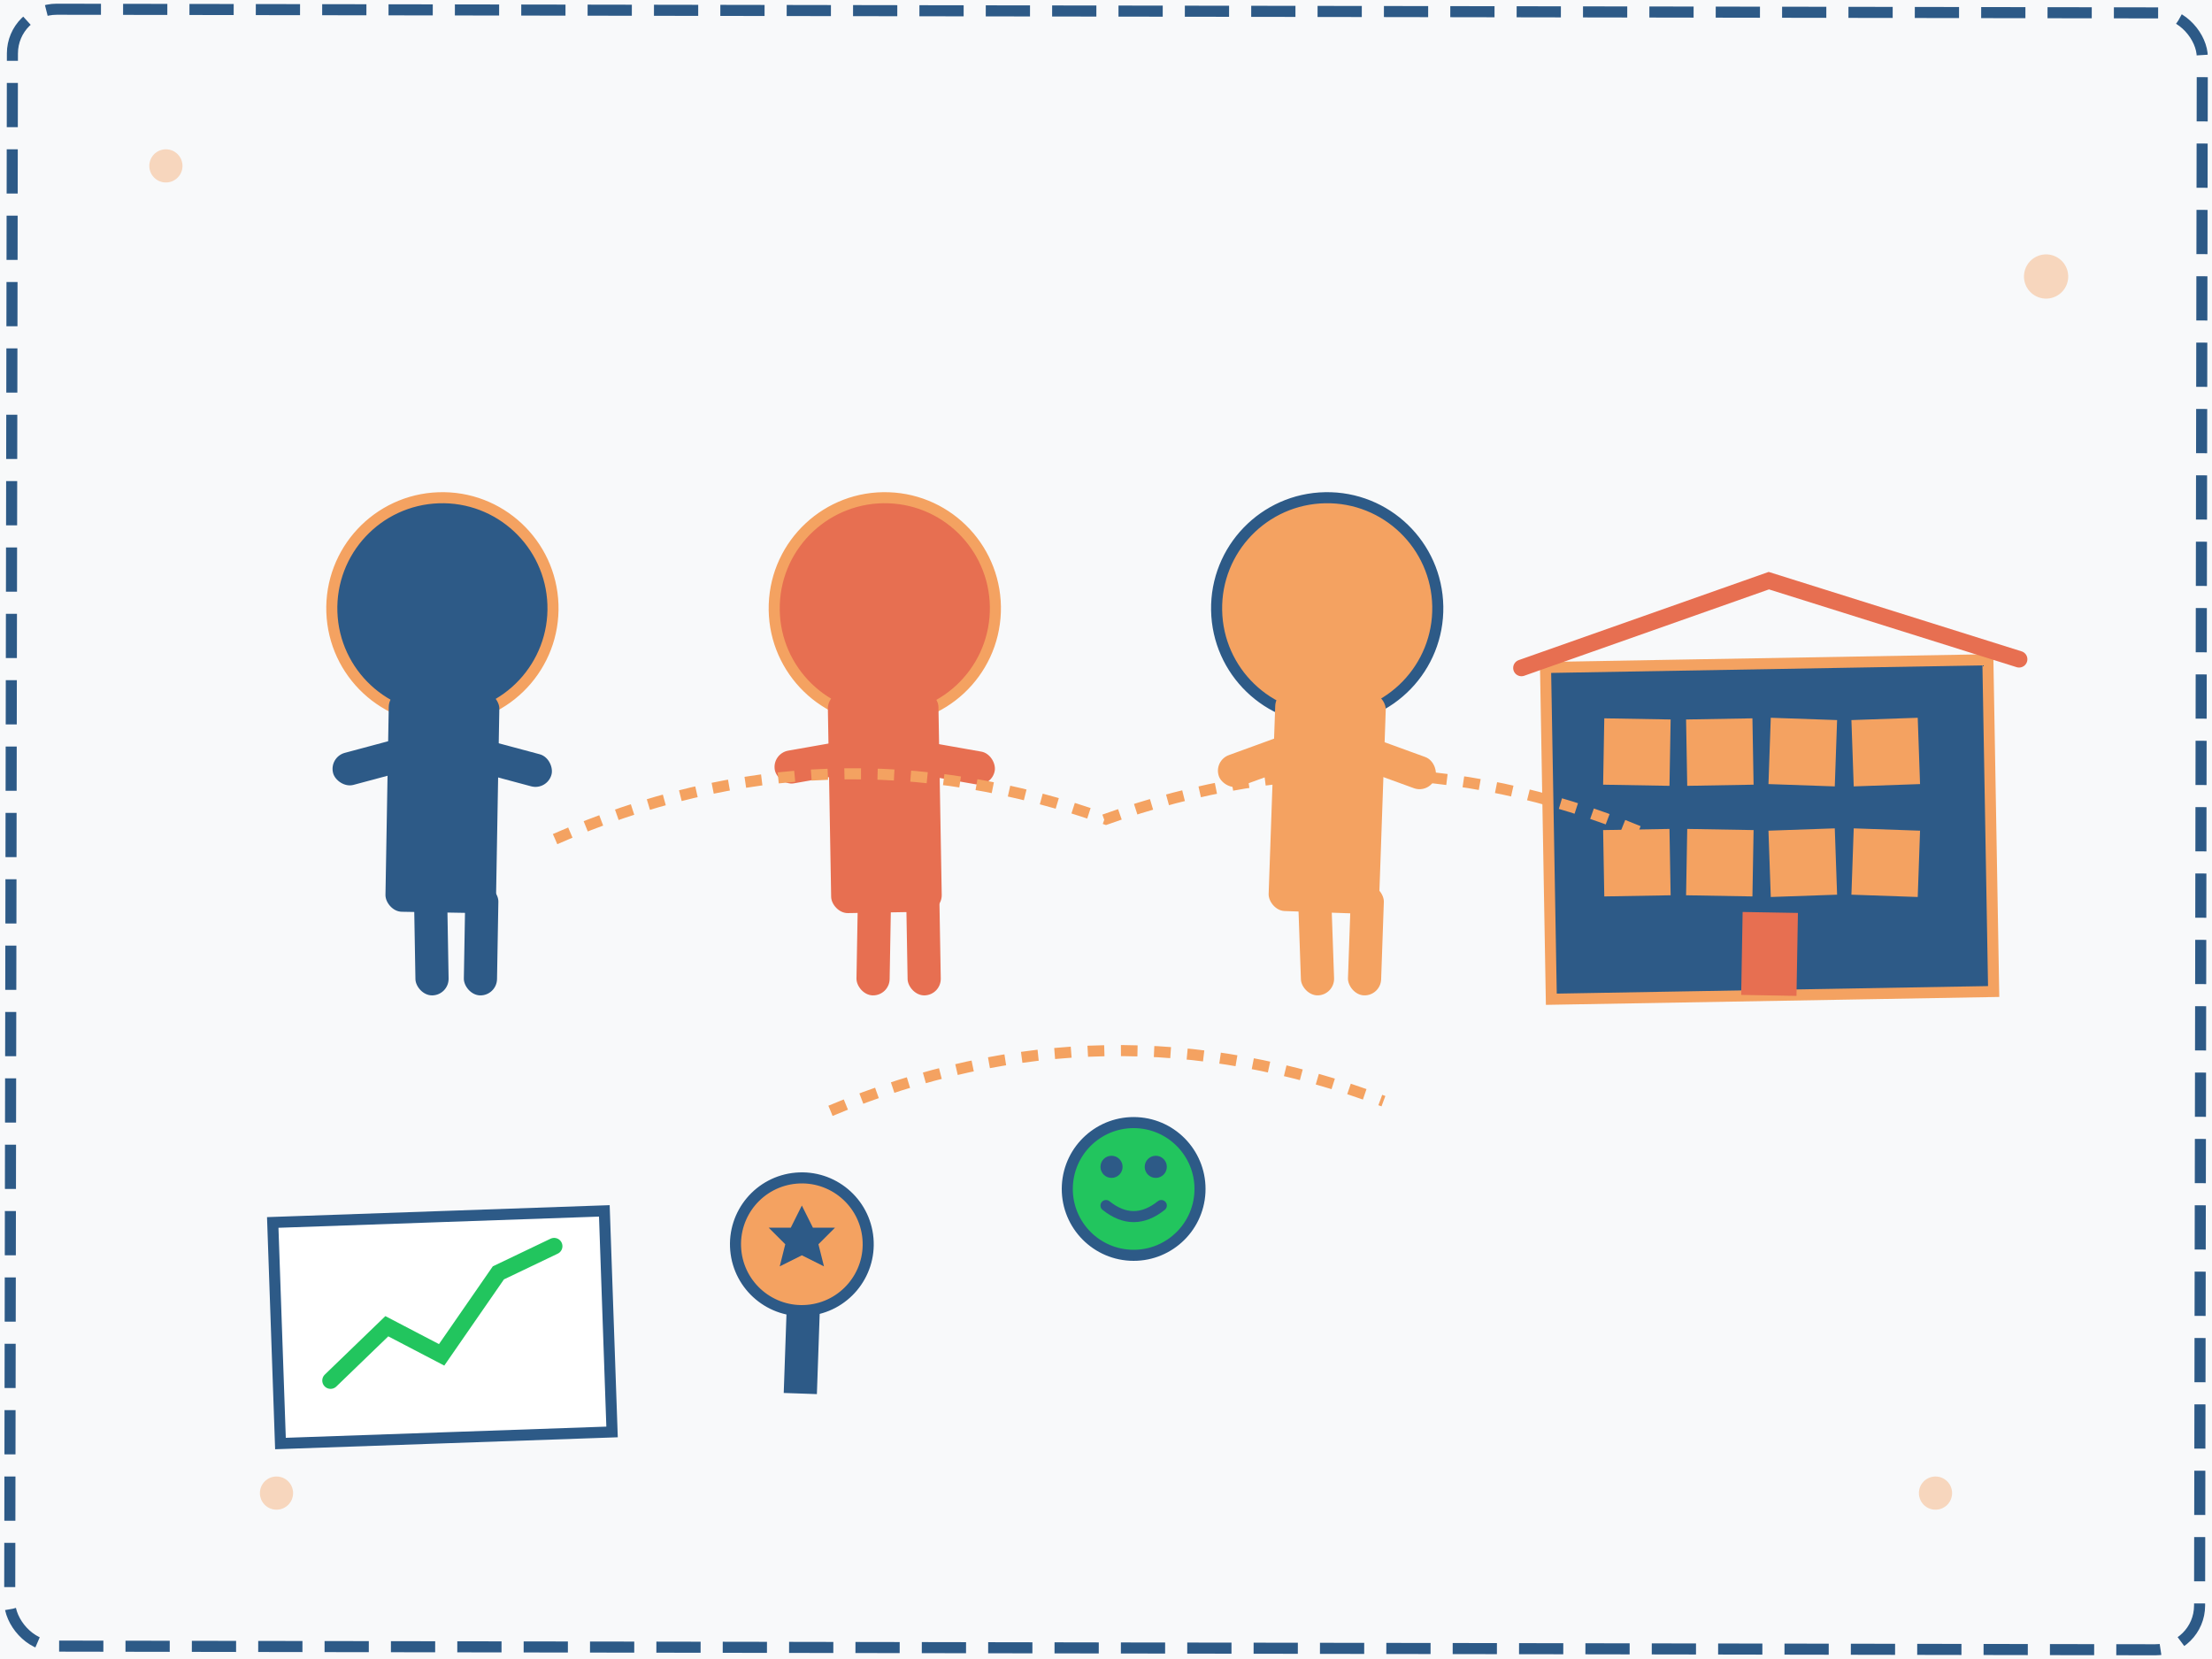 <svg width="400" height="300" viewBox="0 0 400 300" fill="none" xmlns="http://www.w3.org/2000/svg">
  <!-- About us illustration with hand-drawn style -->
  
  <!-- Background -->
  <rect width="400" height="300" fill="#F8F9FA"/>
  
  <!-- Team of people -->
  <g transform="translate(50, 80)">
    <!-- Person 1 -->
    <g>
      <!-- Head -->
      <circle cx="30" cy="30" r="20" fill="#2D5A87" stroke="#F4A261" 
              stroke-width="2" transform="rotate(-2 30 30)"/>
      <!-- Body -->
      <rect x="20" y="45" width="20" height="40" rx="3" fill="#2D5A87" 
            transform="rotate(1 30 65)"/>
      <!-- Arms -->
      <rect x="10" y="55" width="15" height="6" rx="3" fill="#2D5A87" 
            transform="rotate(-15 17 58)"/>
      <rect x="35" y="55" width="15" height="6" rx="3" fill="#2D5A87" 
            transform="rotate(15 42 58)"/>
      <!-- Legs -->
      <rect x="25" y="80" width="6" height="20" rx="3" fill="#2D5A87" 
            transform="rotate(-1 28 90)"/>
      <rect x="34" y="80" width="6" height="20" rx="3" fill="#2D5A87" 
            transform="rotate(1 37 90)"/>
    </g>
    
    <!-- Person 2 -->
    <g transform="translate(80, 0)">
      <!-- Head -->
      <circle cx="30" cy="30" r="20" fill="#E76F51" stroke="#F4A261" 
              stroke-width="2" transform="rotate(2 30 30)"/>
      <!-- Body -->
      <rect x="20" y="45" width="20" height="40" rx="3" fill="#E76F51" 
            transform="rotate(-1 30 65)"/>
      <!-- Arms -->
      <rect x="10" y="55" width="15" height="6" rx="3" fill="#E76F51" 
            transform="rotate(-10 17 58)"/>
      <rect x="35" y="55" width="15" height="6" rx="3" fill="#E76F51" 
            transform="rotate(10 42 58)"/>
      <!-- Legs -->
      <rect x="25" y="80" width="6" height="20" rx="3" fill="#E76F51" 
            transform="rotate(1 28 90)"/>
      <rect x="34" y="80" width="6" height="20" rx="3" fill="#E76F51" 
            transform="rotate(-1 37 90)"/>
    </g>
    
    <!-- Person 3 -->
    <g transform="translate(160, 0)">
      <!-- Head -->
      <circle cx="30" cy="30" r="20" fill="#F4A261" stroke="#2D5A87" 
              stroke-width="2" transform="rotate(-1 30 30)"/>
      <!-- Body -->
      <rect x="20" y="45" width="20" height="40" rx="3" fill="#F4A261" 
            transform="rotate(2 30 65)"/>
      <!-- Arms -->
      <rect x="10" y="55" width="15" height="6" rx="3" fill="#F4A261" 
            transform="rotate(-20 17 58)"/>
      <rect x="35" y="55" width="15" height="6" rx="3" fill="#F4A261" 
            transform="rotate(20 42 58)"/>
      <!-- Legs -->
      <rect x="25" y="80" width="6" height="20" rx="3" fill="#F4A261" 
            transform="rotate(-2 28 90)"/>
      <rect x="34" y="80" width="6" height="20" rx="3" fill="#F4A261" 
            transform="rotate(2 37 90)"/>
    </g>
  </g>
  
  <!-- Company building/office -->
  <g transform="translate(280, 120)">
    <!-- Building -->
    <rect x="0" y="0" width="80" height="60" fill="#2D5A87" stroke="#F4A261" 
          stroke-width="2" transform="rotate(-1 40 30)"/>
    
    <!-- Windows -->
    <rect x="10" y="10" width="12" height="12" fill="#F4A261" 
          transform="rotate(1 16 16)"/>
    <rect x="25" y="10" width="12" height="12" fill="#F4A261" 
          transform="rotate(-1 31 16)"/>
    <rect x="40" y="10" width="12" height="12" fill="#F4A261" 
          transform="rotate(2 46 16)"/>
    <rect x="55" y="10" width="12" height="12" fill="#F4A261" 
          transform="rotate(-2 61 16)"/>
    
    <rect x="10" y="30" width="12" height="12" fill="#F4A261" 
          transform="rotate(-1 16 36)"/>
    <rect x="25" y="30" width="12" height="12" fill="#F4A261" 
          transform="rotate(1 31 36)"/>
    <rect x="40" y="30" width="12" height="12" fill="#F4A261" 
          transform="rotate(-2 46 36)"/>
    <rect x="55" y="30" width="12" height="12" fill="#F4A261" 
          transform="rotate(2 61 36)"/>
    
    <!-- Door -->
    <rect x="35" y="45" width="10" height="15" fill="#E76F51" 
          transform="rotate(1 40 52)"/>
    
    <!-- Roof -->
    <path d="M-5 0 L40 -15 L85 0" stroke="#E76F51" stroke-width="3" 
          fill="none" stroke-linecap="round" transform="rotate(-1 40 -7)"/>
  </g>
  
  <!-- Success elements -->
  <g transform="translate(50, 200)">
    <!-- Growth chart -->
    <rect x="0" y="20" width="60" height="40" fill="#FFFFFF" stroke="#2D5A87" 
          stroke-width="2" transform="rotate(-2 30 40)"/>
    <path d="M10 50 L20 40 L30 45 L40 30 L50 25" stroke="#22C55E" 
          stroke-width="3" fill="none" stroke-linecap="round" 
          transform="rotate(1 30 37)"/>
    
    <!-- Award -->
    <g transform="translate(80, 10)">
      <circle cx="15" cy="15" r="12" fill="#F4A261" stroke="#2D5A87" 
              stroke-width="2" transform="rotate(-5 15 15)"/>
      <path d="M15 8 L17 12 L21 12 L18 15 L19 19 L15 17 L11 19 L12 15 L9 12 L13 12 Z" 
            fill="#2D5A87"/>
      <rect x="12" y="27" width="6" height="15" fill="#2D5A87" 
            transform="rotate(2 15 34)"/>
    </g>
    
    <!-- Happy clients -->
    <g transform="translate(140, 0)">
      <circle cx="15" cy="15" r="12" fill="#22C55E" stroke="#2D5A87" 
              stroke-width="2" transform="rotate(3 15 15)"/>
      <!-- Smiley face -->
      <circle cx="11" cy="11" r="2" fill="#2D5A87"/>
      <circle cx="19" cy="11" r="2" fill="#2D5A87"/>
      <path d="M10 18 Q15 22 20 18" stroke="#2D5A87" stroke-width="2" 
            fill="none" stroke-linecap="round"/>
    </g>
  </g>
  
  <!-- Connection lines -->
  <g stroke="#F4A261" stroke-width="2" fill="none" stroke-dasharray="3,3">
    <path d="M100 150 Q150 130 200 150" transform="rotate(-2 150 140)"/>
    <path d="M200 150 Q250 130 300 150" transform="rotate(2 250 140)"/>
    <path d="M150 200 Q200 180 250 200" transform="rotate(-1 200 190)"/>
  </g>
  
  <!-- Decorative elements -->
  <g fill="#F4A261" opacity="0.4">
    <circle cx="30" cy="30" r="3" transform="rotate(-15 30 30)"/>
    <circle cx="370" cy="50" r="4" transform="rotate(20 370 50)"/>
    <circle cx="50" cy="270" r="3" transform="rotate(10 50 270)"/>
    <circle cx="350" cy="270" r="3" transform="rotate(-25 350 270)"/>
  </g>
  
  <!-- Hand-drawn border -->
  <rect x="2" y="2" width="396" height="296" rx="8" stroke="#2D5A87" 
        stroke-width="2" fill="none" stroke-dasharray="8,4" 
        transform="rotate(0.1 200 150)"/>
</svg>
